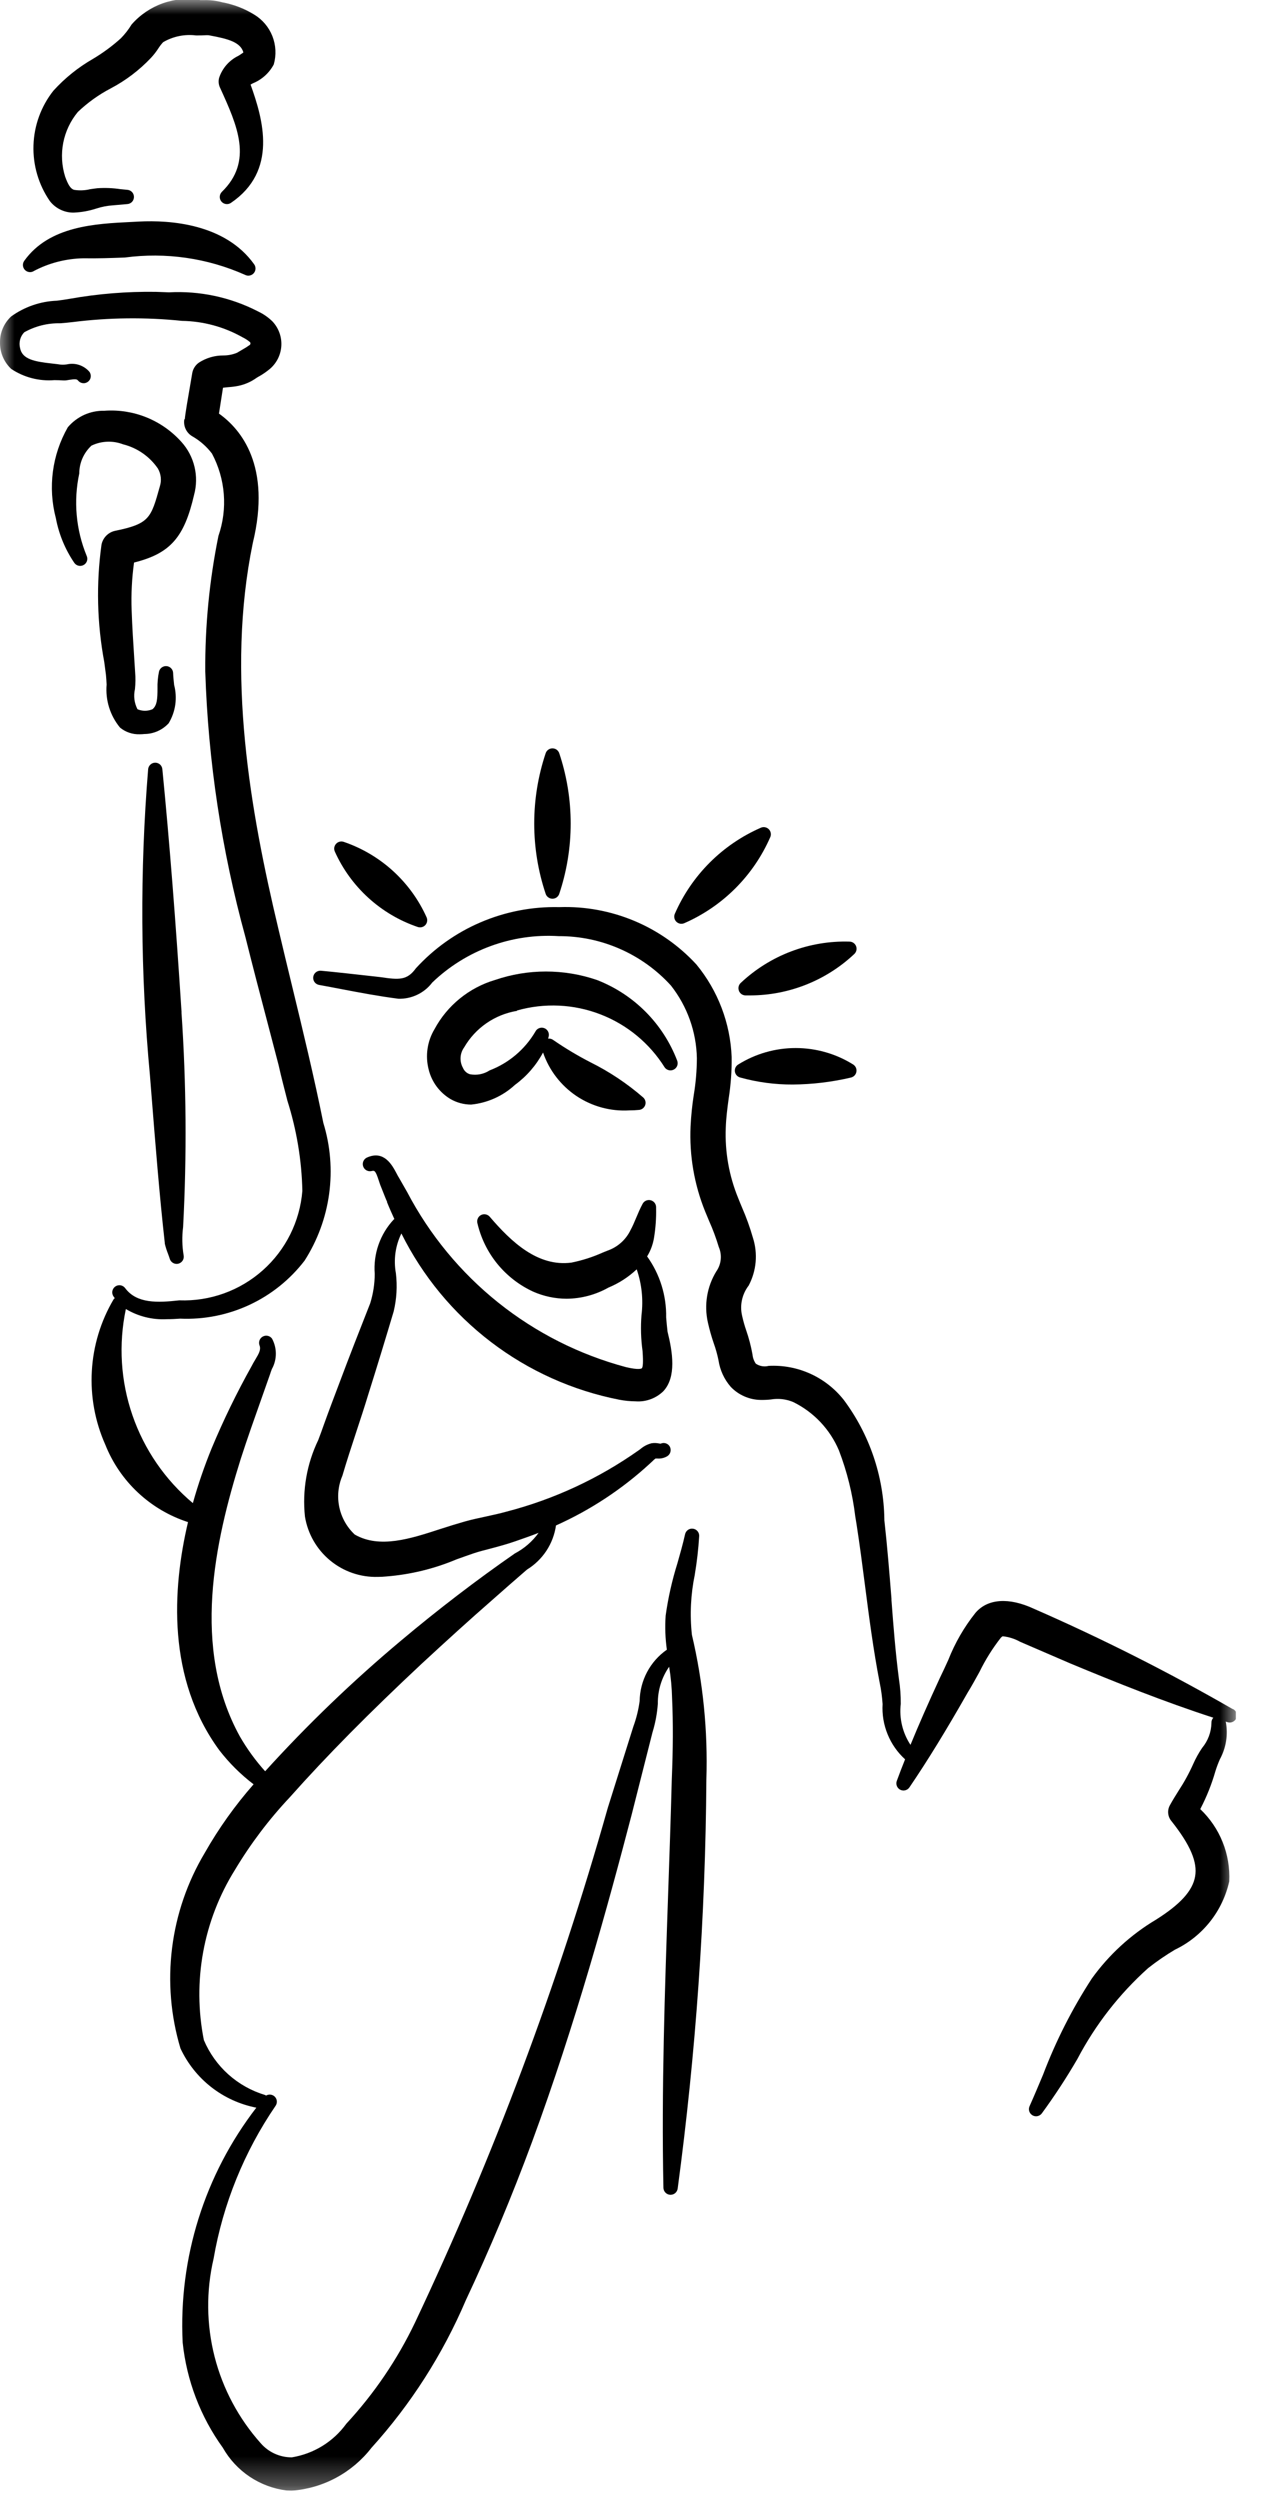 <svg width="43" height="85" viewBox="0 0 43 85" fill="none" xmlns="http://www.w3.org/2000/svg">
<g clip-path="url(#clip0_10022_70)">
<mask id="mask0_10022_70" style="mask-type:luminance" maskUnits="userSpaceOnUse" x="0" y="0" width="43" height="85">
<path d="M42.047 0H0V84.686H42.047V0Z" fill="white"/>
</mask>
<g mask="url(#mask0_10022_70)">
<path d="M4.186 15.107C4.668 15.228 5.089 15.52 5.371 15.93C5.424 16.022 5.458 16.124 5.469 16.23C5.48 16.335 5.469 16.442 5.436 16.543C5.136 17.617 5.088 17.81 3.908 18.05C3.795 18.076 3.692 18.134 3.611 18.217C3.531 18.3 3.476 18.404 3.453 18.518C3.269 19.845 3.301 21.194 3.547 22.511L3.604 22.944C3.615 23.044 3.621 23.158 3.627 23.276C3.582 23.805 3.745 24.33 4.083 24.739C4.272 24.894 4.511 24.975 4.756 24.966C4.809 24.966 4.863 24.963 4.916 24.957C5.071 24.956 5.224 24.922 5.366 24.859C5.507 24.796 5.634 24.704 5.739 24.59C5.855 24.396 5.931 24.182 5.963 23.959C5.994 23.735 5.981 23.508 5.924 23.29C5.909 23.15 5.894 23.01 5.889 22.876C5.886 22.819 5.862 22.764 5.822 22.723C5.782 22.681 5.729 22.655 5.672 22.649C5.614 22.643 5.555 22.658 5.507 22.692C5.459 22.725 5.425 22.774 5.41 22.831C5.37 23.023 5.352 23.219 5.358 23.415C5.358 23.766 5.341 23.991 5.187 24.115C5.106 24.149 5.02 24.167 4.932 24.167C4.844 24.167 4.758 24.149 4.677 24.115C4.568 23.904 4.538 23.662 4.591 23.431C4.611 23.239 4.613 23.046 4.597 22.854L4.572 22.462C4.533 21.862 4.497 21.304 4.478 20.738C4.459 20.2 4.486 19.661 4.56 19.127C5.805 18.817 6.27 18.261 6.602 16.827C6.687 16.515 6.692 16.187 6.617 15.872C6.542 15.558 6.39 15.267 6.173 15.027C5.846 14.662 5.44 14.376 4.986 14.192C4.532 14.008 4.042 13.931 3.553 13.966C3.317 13.961 3.082 14.008 2.866 14.105C2.651 14.203 2.46 14.347 2.307 14.527C1.771 15.466 1.625 16.577 1.901 17.622C2.003 18.163 2.215 18.677 2.524 19.132C2.558 19.184 2.61 19.221 2.671 19.235C2.731 19.249 2.794 19.24 2.848 19.209C2.902 19.179 2.942 19.129 2.96 19.07C2.978 19.01 2.972 18.947 2.945 18.891C2.583 18.006 2.496 17.033 2.697 16.098C2.697 15.92 2.734 15.745 2.805 15.582C2.877 15.419 2.981 15.273 3.111 15.152C3.278 15.072 3.459 15.026 3.644 15.019C3.829 15.011 4.013 15.041 4.186 15.107Z" fill="black"/>
<path d="M23.636 53.536C23.709 53.106 23.758 52.672 23.785 52.236C23.79 52.174 23.771 52.113 23.732 52.065C23.692 52.016 23.636 51.985 23.575 51.977C23.513 51.968 23.451 51.984 23.401 52.02C23.35 52.057 23.316 52.111 23.304 52.172C23.231 52.5 23.136 52.832 23.045 53.153C22.863 53.734 22.729 54.329 22.645 54.932C22.618 55.319 22.632 55.707 22.686 56.091C22.404 56.288 22.173 56.549 22.012 56.853C21.851 57.157 21.765 57.494 21.76 57.838C21.72 58.135 21.648 58.426 21.545 58.707L20.676 61.47C18.98 67.475 16.786 73.329 14.118 78.97C13.516 80.228 12.728 81.387 11.781 82.41C11.339 83.02 10.673 83.431 9.929 83.552C9.729 83.554 9.531 83.512 9.348 83.429C9.166 83.347 9.003 83.226 8.872 83.075C8.12 82.235 7.581 81.225 7.301 80.133C7.022 79.04 7.01 77.896 7.266 76.798C7.588 74.933 8.308 73.16 9.376 71.598C9.407 71.552 9.422 71.497 9.418 71.442C9.414 71.387 9.391 71.335 9.353 71.294C9.315 71.254 9.264 71.228 9.209 71.22C9.154 71.212 9.099 71.224 9.051 71.252C9.041 71.245 9.031 71.239 9.02 71.233C8.556 71.094 8.129 70.855 7.768 70.532C7.408 70.209 7.123 69.81 6.935 69.364C6.539 67.371 6.917 65.302 7.992 63.578C8.524 62.691 9.149 61.863 9.858 61.11C11.128 59.683 12.558 58.24 14.345 56.569C15.202 55.776 15.981 55.069 16.728 54.417C17.128 54.062 17.534 53.708 17.928 53.367C18.193 53.205 18.418 52.986 18.589 52.727C18.759 52.468 18.87 52.174 18.914 51.867C20.082 51.344 21.158 50.636 22.1 49.771C22.134 49.742 22.166 49.711 22.2 49.679C22.23 49.646 22.263 49.616 22.3 49.591C22.31 49.591 22.342 49.591 22.363 49.591C22.482 49.601 22.602 49.572 22.704 49.51C22.756 49.476 22.793 49.424 22.808 49.364C22.823 49.304 22.815 49.24 22.786 49.186C22.757 49.133 22.708 49.093 22.651 49.075C22.593 49.056 22.531 49.06 22.476 49.086C22.454 49.085 22.433 49.082 22.412 49.078C22.33 49.061 22.245 49.059 22.162 49.073C22.021 49.109 21.891 49.178 21.781 49.273L21.731 49.309C20.369 50.271 18.845 50.979 17.231 51.397C17 51.461 16.775 51.51 16.536 51.562C16.297 51.614 16.061 51.662 15.804 51.735C15.547 51.808 15.268 51.894 14.982 51.987C13.965 52.319 12.912 52.662 12.068 52.176C11.801 51.926 11.617 51.6 11.542 51.242C11.467 50.884 11.504 50.512 11.648 50.176C11.788 49.698 11.953 49.195 12.113 48.708C12.255 48.277 12.402 47.832 12.53 47.408C12.83 46.458 13.123 45.494 13.392 44.592C13.494 44.167 13.52 43.726 13.468 43.292C13.384 42.833 13.45 42.358 13.655 41.939C14.374 43.386 15.416 44.648 16.701 45.628C17.985 46.608 19.478 47.279 21.063 47.591C21.248 47.627 21.436 47.645 21.624 47.647C21.796 47.66 21.969 47.635 22.131 47.576C22.293 47.517 22.441 47.424 22.565 47.304C23.017 46.822 22.882 45.97 22.709 45.277C22.69 45.121 22.676 44.958 22.662 44.793C22.675 44.05 22.448 43.322 22.014 42.719C22.132 42.527 22.211 42.314 22.248 42.092C22.303 41.759 22.327 41.422 22.32 41.085V41.047C22.32 40.993 22.302 40.94 22.269 40.897C22.236 40.854 22.189 40.824 22.137 40.81C22.084 40.796 22.029 40.801 21.979 40.822C21.929 40.844 21.888 40.881 21.862 40.929C21.775 41.09 21.706 41.253 21.64 41.411C21.574 41.569 21.522 41.692 21.45 41.824C21.372 41.987 21.262 42.133 21.127 42.253C20.992 42.373 20.835 42.465 20.664 42.524L20.505 42.588C20.163 42.742 19.805 42.856 19.438 42.93C18.298 43.079 17.395 42.23 16.661 41.371C16.625 41.329 16.577 41.301 16.523 41.29C16.469 41.279 16.414 41.287 16.365 41.312C16.316 41.337 16.277 41.378 16.255 41.428C16.232 41.478 16.227 41.534 16.24 41.587C16.358 42.095 16.59 42.569 16.919 42.973C17.249 43.377 17.666 43.7 18.14 43.918C18.497 44.075 18.883 44.157 19.273 44.158C19.771 44.155 20.261 44.025 20.695 43.781C21.052 43.634 21.379 43.423 21.66 43.158C21.832 43.657 21.888 44.19 21.823 44.714C21.791 45.121 21.803 45.531 21.859 45.936C21.871 46.118 21.894 46.472 21.832 46.524C21.824 46.531 21.738 46.59 21.292 46.483C19.708 46.059 18.229 45.312 16.948 44.288C15.668 43.264 14.614 41.985 13.852 40.533L13.58 40.057C13.55 40.008 13.52 39.957 13.49 39.896C13.342 39.618 13.067 39.096 12.483 39.358C12.428 39.383 12.385 39.428 12.361 39.483C12.337 39.538 12.335 39.6 12.354 39.657C12.373 39.714 12.412 39.762 12.465 39.792C12.517 39.821 12.578 39.831 12.637 39.818C12.737 39.794 12.771 39.787 12.883 40.132C12.91 40.214 12.936 40.296 12.964 40.359C13.064 40.606 13.122 40.766 13.171 40.867H13.163C13.243 41.067 13.329 41.259 13.417 41.451C13.41 41.451 13.403 41.458 13.396 41.463C13.165 41.709 12.989 42.001 12.877 42.32C12.765 42.638 12.722 42.977 12.748 43.313C12.747 43.652 12.695 43.989 12.594 44.313C12.25 45.185 11.883 46.122 11.534 47.054C11.36 47.512 11.186 47.971 11.019 48.436C10.959 48.612 10.892 48.788 10.826 48.964C10.437 49.772 10.28 50.672 10.374 51.564C10.469 52.149 10.773 52.679 11.229 53.056C11.685 53.434 12.263 53.633 12.855 53.616C12.951 53.616 13.048 53.611 13.147 53.601C13.968 53.535 14.774 53.339 15.533 53.019C15.733 52.947 15.933 52.876 16.118 52.813C16.303 52.75 16.492 52.706 16.682 52.655C16.965 52.58 17.257 52.501 17.531 52.405C17.805 52.309 18.063 52.221 18.323 52.118C18.112 52.411 17.836 52.65 17.516 52.818C16.204 53.728 14.901 54.725 13.644 55.781C12.003 57.155 10.458 58.639 9.02 60.225C8.693 59.862 8.405 59.466 8.161 59.043C6.505 56.043 7.306 52.422 8.189 49.606C8.407 48.928 8.666 48.199 8.916 47.494C9.007 47.237 9.097 46.982 9.187 46.725C9.204 46.668 9.226 46.609 9.249 46.549C9.337 46.391 9.383 46.213 9.384 46.032C9.385 45.851 9.34 45.673 9.254 45.514C9.219 45.467 9.169 45.433 9.111 45.42C9.054 45.407 8.994 45.415 8.942 45.443C8.89 45.471 8.85 45.516 8.829 45.571C8.808 45.626 8.808 45.687 8.828 45.742C8.884 45.885 8.813 46.015 8.683 46.231C8.636 46.309 8.59 46.387 8.558 46.453C8.052 47.357 7.599 48.289 7.2 49.245C6.952 49.853 6.738 50.475 6.561 51.108C5.618 50.318 4.908 49.286 4.507 48.124C4.105 46.961 4.028 45.711 4.282 44.508C4.699 44.758 5.182 44.879 5.668 44.854C5.826 44.854 5.981 44.846 6.129 44.835C6.941 44.871 7.751 44.71 8.488 44.366C9.225 44.023 9.868 43.506 10.363 42.861C10.802 42.174 11.087 41.4 11.197 40.592C11.307 39.784 11.24 38.961 11 38.182C10.686 36.622 10.306 35.05 9.937 33.529C9.78 32.879 9.622 32.229 9.47 31.58C8.522 27.598 7.681 22.922 8.6 18.463C9.238 15.843 8.2 14.596 7.449 14.063L7.586 13.184C7.643 13.175 7.705 13.17 7.771 13.164C7.886 13.156 7.999 13.142 8.112 13.119C8.333 13.073 8.541 12.981 8.724 12.85C8.754 12.83 8.787 12.811 8.824 12.791C8.952 12.718 9.073 12.634 9.185 12.54C9.299 12.442 9.392 12.321 9.459 12.186C9.525 12.05 9.563 11.903 9.571 11.752C9.579 11.602 9.556 11.451 9.504 11.31C9.452 11.168 9.372 11.039 9.269 10.929C9.13 10.793 8.969 10.68 8.793 10.596L8.758 10.578C7.829 10.104 6.791 9.884 5.749 9.94C5.598 9.935 5.449 9.93 5.3 9.923C4.318 9.909 3.337 9.988 2.37 10.16C2.229 10.186 2.084 10.205 1.938 10.224C1.377 10.245 0.835 10.431 0.38 10.759C0.259 10.871 0.162 11.008 0.097 11.159C0.031 11.311 -0.002 11.475 -1.14081e-05 11.64C-0.003 11.809 0.029 11.977 0.095 12.133C0.161 12.289 0.259 12.43 0.383 12.545C0.816 12.833 1.334 12.967 1.852 12.925C1.958 12.925 2.062 12.93 2.164 12.936C2.176 12.937 2.189 12.937 2.201 12.936C2.25 12.936 2.301 12.924 2.352 12.916C2.543 12.887 2.614 12.885 2.652 12.936C2.672 12.961 2.696 12.982 2.724 12.998C2.752 13.014 2.783 13.024 2.814 13.028C2.846 13.032 2.879 13.03 2.909 13.021C2.94 13.013 2.969 12.998 2.994 12.979C3.02 12.959 3.041 12.934 3.057 12.906C3.073 12.879 3.083 12.848 3.087 12.816C3.091 12.784 3.088 12.752 3.08 12.721C3.071 12.69 3.057 12.661 3.037 12.636C2.944 12.53 2.823 12.451 2.688 12.407C2.554 12.364 2.41 12.358 2.272 12.39C2.183 12.403 2.092 12.403 2.003 12.39L1.972 12.384C1.906 12.375 1.837 12.368 1.766 12.36C1.177 12.295 0.755 12.218 0.683 11.835C0.659 11.741 0.659 11.642 0.684 11.548C0.708 11.454 0.757 11.368 0.825 11.298C1.197 11.089 1.618 10.983 2.045 10.992C2.191 10.98 2.336 10.969 2.473 10.951C3.706 10.796 4.953 10.782 6.19 10.91C6.914 10.921 7.624 11.113 8.254 11.47C8.345 11.514 8.43 11.569 8.507 11.635C8.518 11.65 8.522 11.668 8.52 11.686C8.519 11.696 8.516 11.705 8.51 11.713C8.505 11.721 8.498 11.728 8.49 11.733C8.404 11.794 8.315 11.85 8.223 11.9C8.161 11.936 8.101 11.971 8.065 11.994C7.918 12.055 7.76 12.086 7.601 12.086C7.31 12.084 7.024 12.166 6.778 12.322C6.715 12.364 6.661 12.418 6.62 12.482C6.579 12.545 6.551 12.616 6.539 12.691C6.373 13.657 6.302 14.065 6.287 14.254H6.271C6.251 14.368 6.267 14.485 6.316 14.589C6.365 14.693 6.445 14.78 6.545 14.837C6.804 14.985 7.03 15.184 7.211 15.422C7.438 15.848 7.575 16.317 7.613 16.799C7.651 17.281 7.589 17.765 7.431 18.222C7.123 19.738 6.973 21.281 6.983 22.827C7.08 25.881 7.539 28.912 8.348 31.858C8.596 32.851 8.859 33.858 9.114 34.823C9.236 35.29 9.359 35.758 9.478 36.216C9.567 36.622 9.678 37.032 9.778 37.429C10.092 38.421 10.264 39.452 10.286 40.492C10.201 41.532 9.719 42.499 8.939 43.192C8.16 43.885 7.143 44.251 6.1 44.213C5.357 44.296 4.657 44.326 4.262 43.803C4.225 43.75 4.169 43.714 4.105 43.702C4.042 43.691 3.976 43.705 3.923 43.742C3.87 43.779 3.834 43.835 3.822 43.899C3.811 43.962 3.825 44.028 3.862 44.081C3.875 44.102 3.891 44.118 3.905 44.137C3.889 44.15 3.874 44.166 3.862 44.183C3.425 44.924 3.172 45.759 3.124 46.618C3.075 47.476 3.232 48.334 3.582 49.12C3.828 49.739 4.208 50.296 4.695 50.751C5.181 51.206 5.762 51.548 6.396 51.753C5.857 54.038 5.68 57.082 7.461 59.51C7.797 59.945 8.189 60.335 8.627 60.668C7.996 61.386 7.439 62.167 6.967 62.998C6.375 63.988 5.996 65.091 5.854 66.235C5.711 67.38 5.808 68.542 6.139 69.647C6.38 70.163 6.739 70.614 7.188 70.965C7.636 71.315 8.161 71.554 8.72 71.663C6.962 73.942 6.073 76.772 6.214 79.647C6.349 80.939 6.82 82.172 7.58 83.225C7.804 83.621 8.118 83.959 8.496 84.212C8.874 84.464 9.306 84.625 9.758 84.68C9.815 84.684 9.871 84.686 9.928 84.686C10.456 84.646 10.97 84.496 11.436 84.245C11.902 83.994 12.311 83.649 12.635 83.23C13.977 81.747 15.062 80.05 15.847 78.21C16.657 76.49 17.416 74.677 18.101 72.824C19.574 68.824 20.685 64.78 21.488 61.702L22.197 58.902C22.295 58.584 22.356 58.257 22.379 57.925C22.373 57.477 22.508 57.038 22.764 56.671C22.822 57.028 22.856 57.389 22.864 57.751C22.901 58.569 22.897 59.461 22.854 60.482C22.82 61.782 22.774 63.098 22.73 64.374C22.617 67.653 22.499 71.044 22.569 74.387C22.57 74.448 22.595 74.507 22.637 74.551C22.68 74.595 22.738 74.622 22.799 74.625H22.813C22.872 74.625 22.929 74.603 22.973 74.565C23.017 74.526 23.046 74.472 23.054 74.414C23.673 69.803 23.999 65.158 24.03 60.506C24.083 58.852 23.918 57.198 23.538 55.587C23.463 54.901 23.497 54.208 23.638 53.532" fill="black"/>
<path d="M6.177 34.424C5.977 31.317 5.765 28.611 5.523 26.151C5.517 26.091 5.489 26.036 5.445 25.995C5.4 25.955 5.342 25.932 5.282 25.932C5.222 25.932 5.164 25.954 5.12 25.994C5.075 26.034 5.047 26.088 5.04 26.148C4.756 29.616 4.776 33.103 5.101 36.568L5.151 37.197C5.28 38.826 5.427 40.672 5.606 42.259C5.606 42.268 5.606 42.276 5.606 42.284C5.634 42.402 5.671 42.518 5.716 42.631C5.737 42.688 5.758 42.745 5.776 42.803C5.791 42.852 5.822 42.896 5.864 42.926C5.906 42.957 5.956 42.974 6.008 42.974C6.028 42.974 6.047 42.972 6.066 42.967C6.126 42.952 6.178 42.915 6.212 42.864C6.246 42.812 6.259 42.749 6.248 42.688C6.194 42.369 6.188 42.043 6.229 41.722C6.357 39.29 6.339 36.852 6.174 34.422" fill="black"/>
<path d="M2.523 7.228C2.776 7.217 3.025 7.172 3.266 7.094C3.455 7.032 3.651 6.994 3.85 6.981L4.33 6.939C4.392 6.935 4.449 6.908 4.492 6.863C4.534 6.818 4.557 6.758 4.557 6.696C4.557 6.635 4.534 6.575 4.492 6.53C4.449 6.485 4.392 6.458 4.33 6.454C4.258 6.448 4.178 6.44 4.094 6.431C3.835 6.392 3.572 6.382 3.31 6.4C3.227 6.409 3.144 6.422 3.061 6.434C2.882 6.477 2.697 6.484 2.516 6.454C2.401 6.418 2.316 6.282 2.216 6.006C2.099 5.632 2.077 5.235 2.152 4.851C2.228 4.467 2.399 4.107 2.649 3.806C2.982 3.489 3.358 3.219 3.766 3.006C4.277 2.738 4.74 2.386 5.136 1.967C5.229 1.867 5.313 1.76 5.387 1.645C5.435 1.57 5.489 1.5 5.549 1.435C5.887 1.237 6.281 1.156 6.67 1.205C6.781 1.205 6.888 1.205 6.99 1.198C7.025 1.196 7.06 1.196 7.095 1.198L7.16 1.21C7.735 1.317 8.185 1.429 8.28 1.784C8.23 1.821 8.173 1.858 8.113 1.896C7.959 1.97 7.821 2.075 7.708 2.203C7.595 2.332 7.509 2.482 7.455 2.644C7.426 2.751 7.434 2.864 7.478 2.965L7.491 2.993C8.072 4.271 8.622 5.479 7.545 6.526C7.503 6.569 7.479 6.626 7.476 6.685C7.473 6.745 7.493 6.804 7.53 6.85C7.568 6.897 7.622 6.928 7.681 6.937C7.74 6.947 7.801 6.934 7.851 6.902C9.458 5.816 8.951 4.06 8.524 2.875L8.604 2.832C8.908 2.708 9.159 2.482 9.313 2.192C9.404 1.874 9.387 1.535 9.266 1.228C9.144 0.92 8.925 0.662 8.641 0.492C8.311 0.29 7.947 0.15 7.566 0.079C7.358 0.023 7.142 -0.002 6.927 0.005H6.817C6.388 -0.07 5.948 -0.033 5.538 0.112C5.128 0.258 4.762 0.506 4.476 0.834C4.373 1.003 4.251 1.16 4.113 1.301C3.818 1.568 3.496 1.804 3.154 2.007C2.654 2.295 2.202 2.659 1.815 3.086C1.397 3.616 1.16 4.266 1.139 4.941C1.117 5.616 1.312 6.28 1.695 6.836C1.792 6.962 1.918 7.063 2.062 7.131C2.205 7.2 2.363 7.233 2.522 7.229" fill="black"/>
<path d="M17.591 34.357C18.525 34.093 19.52 34.139 20.425 34.489C21.331 34.838 22.099 35.472 22.613 36.295C22.648 36.343 22.699 36.376 22.757 36.389C22.815 36.401 22.875 36.393 22.927 36.364C22.979 36.336 23.019 36.289 23.039 36.234C23.059 36.178 23.058 36.117 23.037 36.062C22.799 35.44 22.433 34.874 21.963 34.402C21.493 33.93 20.929 33.562 20.308 33.321C19.183 32.936 17.962 32.936 16.837 33.321C16.401 33.45 15.995 33.665 15.642 33.952C15.289 34.239 14.996 34.593 14.781 34.994C14.659 35.197 14.579 35.422 14.545 35.656C14.51 35.89 14.523 36.129 14.581 36.358C14.631 36.568 14.724 36.766 14.852 36.94C14.981 37.114 15.143 37.261 15.329 37.371C15.542 37.493 15.784 37.557 16.029 37.557C16.585 37.501 17.108 37.266 17.519 36.886C17.916 36.596 18.242 36.22 18.474 35.786C18.681 36.391 19.081 36.91 19.611 37.266C20.142 37.621 20.775 37.793 21.413 37.754C21.523 37.754 21.633 37.749 21.741 37.738C21.788 37.734 21.832 37.716 21.869 37.687C21.906 37.657 21.934 37.618 21.949 37.574C21.964 37.529 21.966 37.481 21.954 37.436C21.942 37.39 21.918 37.349 21.883 37.317C21.336 36.842 20.732 36.439 20.083 36.117C19.645 35.891 19.221 35.637 18.815 35.357C18.766 35.322 18.706 35.307 18.646 35.315C18.652 35.289 18.662 35.264 18.667 35.237C18.68 35.179 18.671 35.118 18.641 35.066C18.612 35.014 18.565 34.974 18.508 34.955C18.452 34.936 18.39 34.938 18.335 34.961C18.28 34.984 18.235 35.027 18.21 35.081C17.855 35.682 17.307 36.146 16.655 36.395C16.457 36.524 16.217 36.57 15.986 36.525C15.934 36.509 15.885 36.482 15.845 36.445C15.804 36.408 15.772 36.363 15.751 36.312C15.69 36.204 15.661 36.08 15.668 35.956C15.675 35.832 15.717 35.713 15.79 35.612C15.979 35.285 16.239 35.004 16.55 34.789C16.862 34.574 17.217 34.431 17.59 34.37" fill="black"/>
<path d="M41.927 58.106C39.739 56.847 37.484 55.71 35.171 54.699C34.321 54.304 33.596 54.355 33.184 54.839C32.798 55.323 32.487 55.863 32.26 56.439C32.169 56.639 32.078 56.839 31.974 57.051C31.58 57.903 31.255 58.641 30.974 59.327C30.703 58.916 30.586 58.423 30.643 57.935C30.645 57.652 30.625 57.37 30.581 57.09C30.465 56.202 30.395 55.315 30.327 54.407V54.357C30.257 53.484 30.185 52.582 30.085 51.688V51.65C30.062 50.187 29.578 48.768 28.702 47.595C28.399 47.213 28.01 46.909 27.566 46.708C27.122 46.507 26.636 46.416 26.149 46.441C26.075 46.461 25.998 46.464 25.922 46.451C25.847 46.438 25.775 46.409 25.712 46.366C25.648 46.273 25.609 46.165 25.599 46.052C25.549 45.775 25.478 45.502 25.386 45.236C25.327 45.066 25.279 44.893 25.241 44.717C25.203 44.542 25.204 44.362 25.244 44.188C25.284 44.014 25.361 43.85 25.47 43.709C25.601 43.461 25.681 43.19 25.706 42.91C25.73 42.631 25.699 42.35 25.613 42.083C25.513 41.733 25.389 41.39 25.243 41.056C25.2 40.956 25.157 40.848 25.115 40.743C24.802 39.983 24.657 39.164 24.69 38.343C24.701 38.012 24.743 37.686 24.79 37.343C24.862 36.88 24.896 36.412 24.89 35.943C24.846 34.79 24.424 33.683 23.69 32.792C23.1 32.152 22.379 31.646 21.576 31.31C20.772 30.974 19.906 30.814 19.036 30.843H19.013C18.101 30.823 17.195 30.998 16.355 31.357C15.516 31.715 14.764 32.249 14.148 32.923C13.848 33.337 13.578 33.317 12.939 33.223L12.782 33.205C12.282 33.149 11.34 33.043 10.911 33.005C10.85 33.002 10.79 33.022 10.742 33.061C10.695 33.1 10.665 33.155 10.656 33.216C10.648 33.277 10.663 33.338 10.698 33.389C10.733 33.439 10.786 33.474 10.846 33.487C11.103 33.533 11.359 33.582 11.614 33.631C12.239 33.75 12.885 33.873 13.552 33.958C13.774 33.965 13.995 33.918 14.195 33.822C14.396 33.727 14.571 33.584 14.705 33.407C15.274 32.861 15.95 32.439 16.69 32.168C17.43 31.896 18.218 31.781 19.005 31.83C19.724 31.827 20.435 31.975 21.093 32.265C21.751 32.554 22.341 32.978 22.825 33.51C23.38 34.216 23.69 35.083 23.707 35.981C23.705 36.4 23.67 36.817 23.601 37.23C23.546 37.584 23.51 37.942 23.492 38.3C23.448 39.291 23.618 40.281 23.992 41.2C24.035 41.307 24.079 41.412 24.123 41.515C24.252 41.802 24.361 42.097 24.452 42.399C24.51 42.533 24.533 42.68 24.518 42.825C24.504 42.97 24.452 43.109 24.368 43.229C24.05 43.748 23.948 44.37 24.081 44.964C24.135 45.204 24.201 45.441 24.281 45.673C24.349 45.862 24.403 46.056 24.443 46.253C24.493 46.586 24.637 46.899 24.858 47.153C24.989 47.291 25.147 47.402 25.322 47.478C25.496 47.555 25.684 47.596 25.875 47.599C25.991 47.601 26.106 47.596 26.221 47.584C26.48 47.539 26.745 47.57 26.987 47.672C27.686 48.016 28.237 48.6 28.54 49.317C28.816 50.038 29.003 50.791 29.095 51.558L29.138 51.82C29.245 52.509 29.338 53.22 29.425 53.898C29.565 54.982 29.711 56.104 29.925 57.209C29.976 57.45 30.009 57.694 30.025 57.94C30.004 58.29 30.062 58.641 30.195 58.966C30.327 59.291 30.53 59.583 30.79 59.819C30.69 60.066 30.599 60.308 30.51 60.548C30.488 60.604 30.488 60.666 30.509 60.722C30.53 60.779 30.572 60.825 30.625 60.853C30.679 60.88 30.741 60.887 30.799 60.871C30.857 60.856 30.907 60.819 30.94 60.769C31.564 59.85 32.176 58.854 32.92 57.548C33.06 57.322 33.191 57.08 33.32 56.848C33.522 56.434 33.766 56.043 34.05 55.681C34.089 55.643 34.104 55.637 34.114 55.635C34.322 55.657 34.523 55.721 34.705 55.823L36.428 56.566C37.959 57.202 39.598 57.86 41.277 58.404C41.254 58.428 41.237 58.456 41.226 58.487C41.215 58.518 41.21 58.551 41.212 58.584C41.205 58.895 41.093 59.194 40.894 59.432C40.778 59.603 40.678 59.784 40.594 59.973C40.452 60.291 40.285 60.596 40.094 60.887C39.994 61.046 39.894 61.207 39.802 61.374C39.753 61.46 39.731 61.559 39.741 61.658C39.751 61.757 39.791 61.85 39.856 61.925C40.495 62.733 40.743 63.313 40.656 63.804C40.569 64.295 40.149 64.752 39.322 65.273C38.466 65.783 37.724 66.464 37.142 67.273C36.474 68.301 35.918 69.397 35.483 70.543C35.333 70.9 35.183 71.258 35.025 71.612C35 71.667 34.996 71.728 35.014 71.786C35.032 71.843 35.071 71.891 35.122 71.922C35.174 71.953 35.235 71.963 35.294 71.951C35.353 71.939 35.405 71.906 35.441 71.858C35.877 71.263 36.281 70.645 36.652 70.007C37.263 68.843 38.078 67.797 39.057 66.919C39.346 66.691 39.65 66.482 39.967 66.293C40.431 66.071 40.839 65.747 41.16 65.344C41.48 64.942 41.705 64.472 41.818 63.97C41.84 63.514 41.764 63.057 41.593 62.633C41.423 62.209 41.163 61.827 40.832 61.512L40.845 61.485C41.053 61.084 41.22 60.663 41.345 60.229C41.388 60.089 41.44 59.951 41.499 59.817C41.713 59.426 41.784 58.973 41.699 58.536L41.748 58.552C41.806 58.574 41.87 58.573 41.927 58.55C41.985 58.526 42.031 58.482 42.056 58.425C42.082 58.369 42.085 58.305 42.065 58.246C42.045 58.188 42.003 58.139 41.948 58.11" fill="black"/>
<path d="M18.795 30.558C18.846 30.558 18.895 30.542 18.937 30.512C18.978 30.482 19.009 30.44 19.025 30.392C19.544 28.84 19.544 27.162 19.025 25.61C19.009 25.562 18.977 25.52 18.936 25.49C18.895 25.46 18.845 25.445 18.794 25.445C18.743 25.445 18.693 25.46 18.652 25.49C18.61 25.52 18.579 25.562 18.563 25.61C18.044 27.162 18.044 28.84 18.563 30.392C18.579 30.44 18.61 30.483 18.652 30.512C18.693 30.542 18.744 30.558 18.795 30.558Z" fill="black"/>
<path d="M1.137 9.222C1.661 8.943 2.244 8.793 2.837 8.782C3.305 8.791 3.785 8.773 4.25 8.756C5.638 8.571 7.051 8.774 8.331 9.343C8.379 9.369 8.435 9.379 8.489 9.369C8.544 9.36 8.593 9.333 8.63 9.292C8.667 9.251 8.688 9.198 8.692 9.144C8.695 9.089 8.68 9.034 8.648 8.989C7.657 7.6 5.772 7.481 4.735 7.533L4.485 7.546C3.234 7.607 1.677 7.682 0.826 8.867C0.794 8.912 0.777 8.966 0.78 9.022C0.783 9.077 0.804 9.13 0.841 9.171C0.878 9.212 0.927 9.24 0.982 9.249C1.037 9.259 1.093 9.249 1.141 9.222" fill="black"/>
<path d="M25.115 36.193C25.074 36.218 25.042 36.254 25.021 36.296C25.001 36.339 24.994 36.387 25 36.434C25.007 36.481 25.027 36.525 25.058 36.561C25.089 36.596 25.13 36.622 25.176 36.635C25.76 36.797 26.363 36.878 26.969 36.875C27.635 36.87 28.299 36.79 28.948 36.638C28.994 36.627 29.037 36.603 29.07 36.569C29.102 36.535 29.125 36.492 29.133 36.445C29.142 36.398 29.137 36.35 29.119 36.306C29.1 36.262 29.069 36.225 29.03 36.198C28.444 35.83 27.765 35.635 27.073 35.634C26.381 35.633 25.702 35.827 25.115 36.193Z" fill="black"/>
<path d="M25.137 33.688C25.154 33.733 25.184 33.772 25.223 33.8C25.262 33.827 25.308 33.843 25.356 33.845H25.526C26.841 33.841 28.105 33.338 29.062 32.437C29.097 32.404 29.122 32.361 29.133 32.315C29.144 32.267 29.141 32.218 29.124 32.173C29.107 32.128 29.077 32.089 29.038 32.061C28.998 32.033 28.951 32.017 28.903 32.016C28.223 31.995 27.546 32.109 26.91 32.35C26.274 32.591 25.692 32.956 25.197 33.422C25.162 33.455 25.138 33.498 25.127 33.544C25.116 33.591 25.12 33.64 25.137 33.685" fill="black"/>
<path d="M23.177 31.41C23.211 31.41 23.245 31.404 23.277 31.39C24.587 30.818 25.632 29.773 26.204 28.463C26.224 28.418 26.229 28.369 26.22 28.321C26.211 28.273 26.188 28.228 26.153 28.194C26.119 28.159 26.074 28.136 26.026 28.127C25.978 28.118 25.929 28.123 25.884 28.143C24.574 28.715 23.529 29.76 22.957 31.07C22.941 31.107 22.934 31.148 22.938 31.188C22.941 31.228 22.955 31.267 22.977 31.301C22.999 31.334 23.029 31.362 23.065 31.381C23.101 31.4 23.14 31.41 23.181 31.41" fill="black"/>
<path d="M14.212 31.519C14.257 31.534 14.305 31.536 14.351 31.524C14.397 31.512 14.438 31.488 14.47 31.453C14.502 31.417 14.523 31.374 14.53 31.327C14.538 31.28 14.531 31.232 14.512 31.189C14.243 30.59 13.853 30.054 13.368 29.612C12.882 29.171 12.311 28.834 11.69 28.623C11.645 28.608 11.597 28.607 11.551 28.619C11.506 28.631 11.464 28.656 11.433 28.691C11.401 28.725 11.38 28.769 11.372 28.815C11.365 28.862 11.371 28.91 11.39 28.953C11.659 29.552 12.049 30.088 12.534 30.53C13.02 30.971 13.591 31.308 14.212 31.519Z" fill="black"/>
</g>
</g>
<defs>
<clipPath id="clip0_10022_70">
<rect width="42.047" height="84.686" fill="white"/>
</clipPath>
</defs>
</svg>
